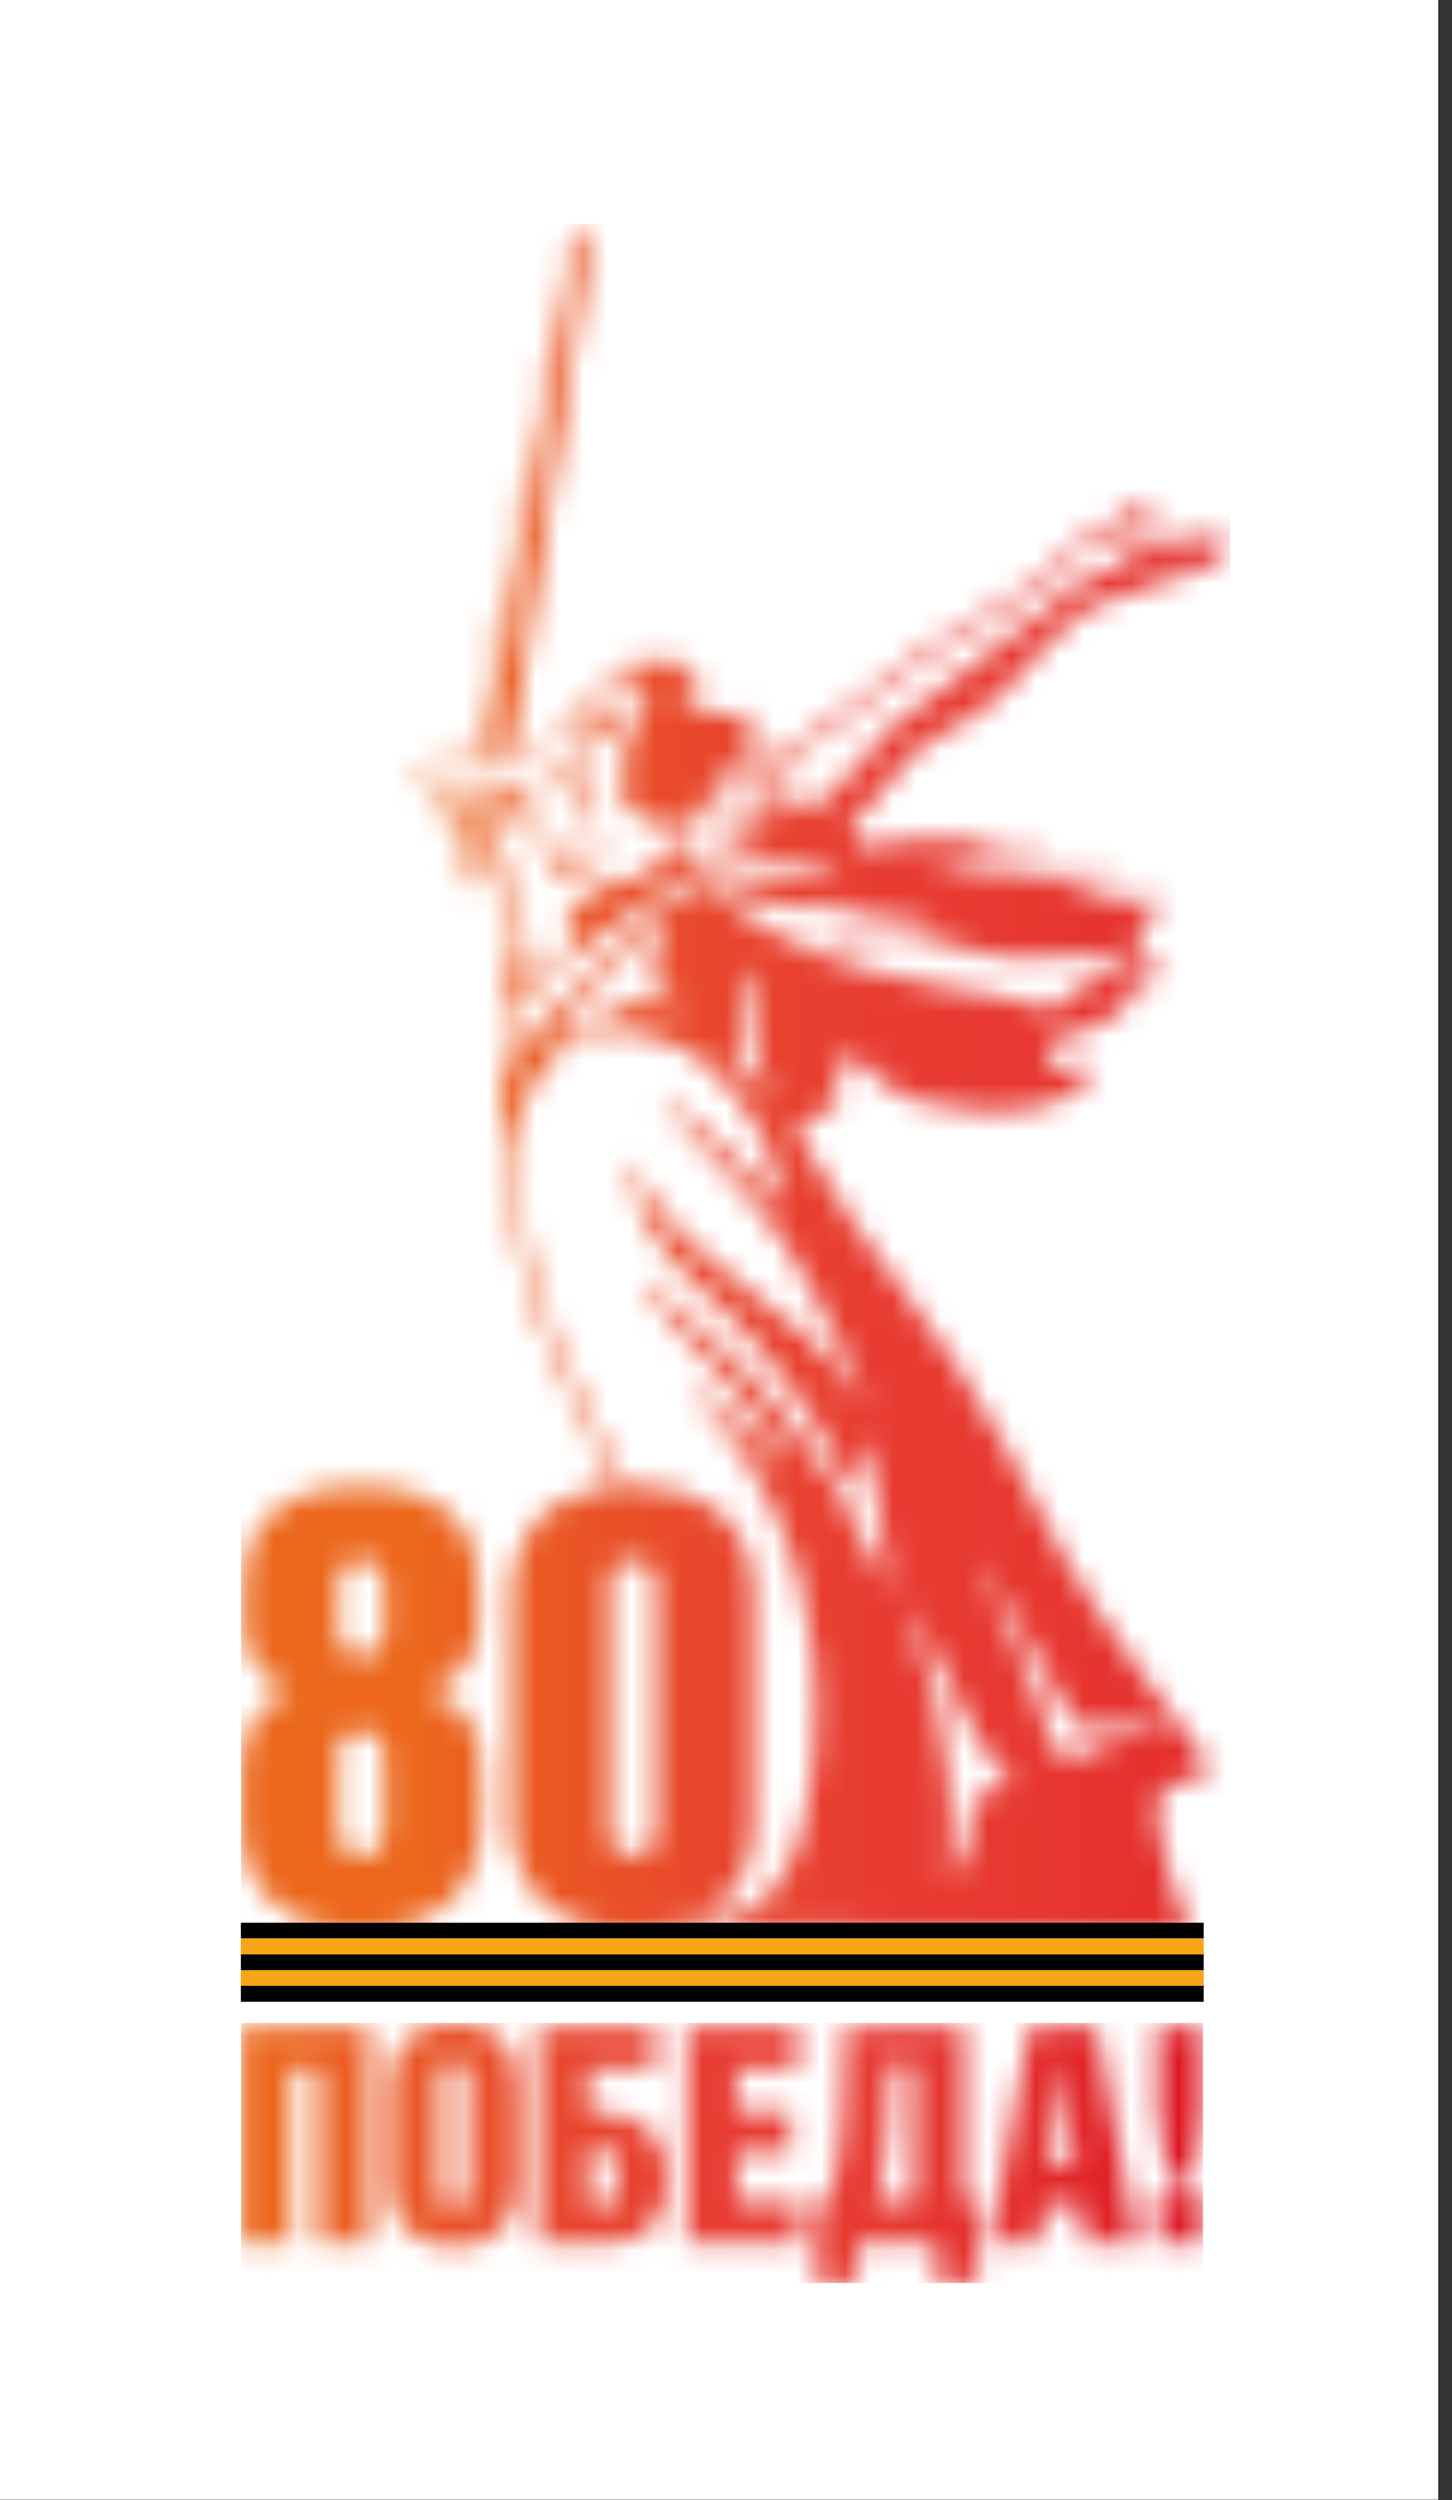 <?xml version="1.0" encoding="UTF-8"?> <svg xmlns="http://www.w3.org/2000/svg" width="61" height="105" viewBox="0 0 61 105" fill="none"><rect x="0" y="0" width="61" height="105" fill="#333333" stroke="none"/><g clip-path="url(#clip0_6068_1627)"><path d="M60.42 0H0V104.98H60.42V0Z" fill="white"></path><mask id="mask0_6068_1627" style="mask-type:luminance" maskUnits="userSpaceOnUse" x="10" y="84" width="41" height="12"><path d="M48.649 94.21H50.539V92.11H48.649V94.21ZM10.119 85.11V94.21H12.209V86.87H13.419V94.21H15.509V85.11H10.119ZM24.719 90.18H25.199C25.359 90.18 25.489 90.21 25.589 90.29C25.689 90.36 25.759 90.45 25.809 90.57C25.859 90.68 25.889 90.82 25.909 90.96C25.929 91.11 25.929 91.26 25.929 91.42C25.929 91.65 25.929 91.84 25.909 92C25.889 92.16 25.859 92.28 25.809 92.38C25.759 92.48 25.679 92.55 25.579 92.6C25.479 92.65 25.339 92.67 25.159 92.67H24.719V90.19V90.18ZM22.629 85.11V94.21H25.599C26.059 94.21 26.449 94.13 26.759 93.98C27.069 93.83 27.319 93.63 27.509 93.37C27.699 93.12 27.829 92.82 27.899 92.48C27.979 92.14 28.009 91.78 28.009 91.4C28.009 90.55 27.759 89.89 27.249 89.41C26.739 88.94 26.029 88.7 25.099 88.7H24.709V86.87H27.509V85.11H22.629ZM28.859 85.11V94.21H33.619V92.45H30.949V90.43H33.199V88.67H30.949V86.87H33.519V85.11H28.859ZM37.079 91.31C37.139 90.86 37.199 90.37 37.239 89.84C37.279 89.32 37.319 88.78 37.339 88.23C37.369 87.68 37.389 87.15 37.399 86.65H38.409V92.44H36.829C36.929 92.14 37.009 91.76 37.079 91.3M35.479 85.1C35.459 85.71 35.449 86.36 35.439 87.05C35.439 87.74 35.409 88.42 35.369 89.09C35.329 89.76 35.269 90.39 35.179 90.98C35.089 91.57 34.959 92.05 34.789 92.44H34.269V95.87H36.029V94.2H39.329V95.87H41.079V92.44H40.499V85.1H35.479ZM44.639 86.52H44.669L45.159 90.96H44.109L44.639 86.52ZM43.259 85.1L41.579 94.2H43.679L43.899 92.58H45.369L45.559 94.2H47.759L46.049 85.1H43.269H43.259ZM48.639 85.1V88.66L49.069 91.57H50.099L50.529 88.66V85.1H48.639ZM18.709 92.63C18.619 92.57 18.559 92.49 18.529 92.4C18.489 92.31 18.469 92.22 18.469 92.12C18.469 92.02 18.469 91.95 18.469 91.89V87.4C18.469 87.33 18.469 87.24 18.469 87.14C18.469 87.04 18.489 86.95 18.529 86.87C18.569 86.79 18.629 86.71 18.709 86.65C18.789 86.59 18.909 86.56 19.059 86.56C19.209 86.56 19.329 86.59 19.409 86.65C19.489 86.71 19.549 86.78 19.589 86.87C19.629 86.95 19.649 87.04 19.659 87.14C19.659 87.24 19.669 87.32 19.669 87.4V91.89C19.669 91.95 19.669 92.03 19.659 92.12C19.659 92.22 19.629 92.31 19.589 92.4C19.549 92.49 19.489 92.56 19.409 92.63C19.329 92.7 19.209 92.73 19.059 92.73C18.909 92.73 18.789 92.7 18.709 92.63ZM17.989 85.11C17.659 85.22 17.379 85.38 17.139 85.6C16.899 85.82 16.709 86.09 16.579 86.42C16.449 86.75 16.379 87.14 16.379 87.58V91.72C16.379 92.54 16.619 93.18 17.099 93.65C17.579 94.12 18.239 94.35 19.069 94.35C19.899 94.35 20.569 94.12 21.049 93.65C21.529 93.18 21.769 92.54 21.769 91.72V87.58C21.769 87.14 21.699 86.75 21.569 86.42C21.429 86.09 21.249 85.81 21.009 85.6C20.769 85.39 20.489 85.22 20.159 85.11C19.829 85 19.469 84.95 19.079 84.95C18.689 84.95 18.329 85 17.999 85.11" fill="white"></path></mask><g mask="url(#mask0_6068_1627)"><path d="M50.539 84.96H10.129V95.88H50.539V84.96Z" fill="url(#paint0_linear_6068_1627)"></path></g><mask id="mask1_6068_1627" style="mask-type:luminance" maskUnits="userSpaceOnUse" x="10" y="9" width="42" height="73"><path d="M14.489 77.73C14.299 77.59 14.209 77.26 14.209 76.77V73.85C14.209 73.35 14.299 73.03 14.489 72.89C14.679 72.75 14.909 72.67 15.179 72.67C15.439 72.67 15.659 72.74 15.859 72.89C16.049 73.03 16.149 73.35 16.149 73.85V76.77C16.149 77.27 16.049 77.59 15.859 77.73C15.659 77.87 15.439 77.95 15.179 77.95C14.909 77.95 14.679 77.88 14.489 77.73ZM14.489 69.34C14.299 69.2 14.209 68.88 14.209 68.38V66.7C14.209 66.21 14.299 65.89 14.489 65.74C14.679 65.6 14.909 65.52 15.179 65.52C15.439 65.52 15.659 65.59 15.859 65.74C16.049 65.88 16.149 66.2 16.149 66.7V68.38C16.149 68.87 16.049 69.19 15.859 69.34C15.659 69.49 15.439 69.56 15.179 69.56C14.909 69.56 14.679 69.49 14.489 69.34ZM12.329 62.95C11.659 63.31 11.169 63.73 10.859 64.22C10.549 64.71 10.379 65.22 10.319 65.74C10.269 66.26 10.239 66.68 10.239 67V68.25C10.239 68.47 10.269 68.71 10.329 68.98C10.389 69.24 10.499 69.51 10.649 69.77C10.799 70.03 10.999 70.28 11.249 70.5C11.499 70.72 11.809 70.91 12.179 71.06C11.669 71.26 11.269 71.52 10.989 71.82C10.709 72.13 10.509 72.46 10.379 72.82C10.249 73.18 10.179 73.54 10.149 73.91C10.119 74.27 10.109 74.62 10.109 74.94V76.47C10.109 77.88 10.539 79 11.399 79.82C12.259 80.64 13.509 81.06 15.159 81.06C16.809 81.06 18.059 80.65 18.919 79.82C19.779 79 20.209 77.88 20.209 76.47V74.94C20.209 74.48 20.189 74.05 20.159 73.66C20.129 73.27 20.039 72.91 19.889 72.58C19.749 72.25 19.529 71.96 19.249 71.71C18.969 71.46 18.569 71.25 18.069 71.06C18.439 70.91 18.759 70.72 19.019 70.49C19.279 70.26 19.489 70.02 19.649 69.76C19.799 69.5 19.909 69.25 19.979 68.98C20.049 68.72 20.079 68.48 20.079 68.25V67C20.079 66.68 20.049 66.26 19.999 65.74C19.949 65.22 19.769 64.72 19.469 64.22C19.159 63.73 18.669 63.3 17.999 62.95C17.329 62.59 16.379 62.41 15.149 62.41C13.919 62.41 12.979 62.59 12.309 62.95M27.869 35.83C27.109 37.48 25.799 36.63 24.609 37.63C23.839 38.28 23.729 39.1 23.729 39.1C23.729 39.1 24.059 39.01 24.349 38.95C24.209 39.08 23.149 41.13 23.119 41.19C23.089 41.24 24.589 39.57 27.399 37.74C28.409 37.08 29.189 36.8 29.189 36.8C28.609 36.22 28.359 35.27 28.359 35.27C28.359 35.27 28.039 35.46 27.879 35.82M25.199 30.52C25.319 30.39 25.539 30.31 25.599 30.3C25.669 30.29 25.679 30.3 25.679 30.3C25.679 30.32 25.669 30.35 25.659 30.37C25.659 30.37 25.409 30.46 25.309 30.56C25.209 30.66 25.149 30.73 25.129 30.78C25.109 30.83 25.099 30.87 25.099 30.87C25.099 30.87 25.069 30.64 25.189 30.51M25.949 29.79C25.149 29.61 24.899 30.14 24.899 30.14C25.219 30.02 25.489 29.88 25.769 30.08C25.579 30.1 25.219 30.16 25.019 30.39C24.759 30.7 24.859 31.09 24.869 31.34C24.869 31.38 25.009 31.17 25.149 31.13C25.119 31.04 25.129 31 25.159 30.9C25.209 30.74 25.349 30.61 25.479 30.58C25.459 30.78 25.559 30.75 25.749 30.78C25.729 30.8 25.719 30.82 25.699 30.84C25.669 30.84 25.649 30.84 25.619 30.84C25.569 30.84 25.519 30.84 25.479 30.84C25.409 30.86 25.339 30.87 25.279 30.95C25.459 30.92 25.579 30.96 25.569 31.09C25.989 30.81 26.199 30.59 26.089 30.12C26.219 29.94 26.299 29.81 26.309 29.59C26.179 29.72 26.139 29.81 25.949 29.79ZM37.969 67.3C37.969 67.3 38.509 68.08 38.829 68.68C39.309 69.56 39.539 69.83 40.339 71.61C40.779 72.58 41.339 73.51 41.779 74.08C41.919 74.25 42.039 74.39 42.129 74.5L42.559 74.94L41.559 75.21C41.559 75.21 41.489 75.23 41.459 75.24C40.739 75.48 40.759 75.92 40.779 76.34C40.799 76.74 40.919 77.3 39.879 78.99C40.259 72.51 38.779 69.59 37.979 67.31M25.899 77.72C25.709 77.58 25.619 77.26 25.619 76.76V66.69C25.619 66.2 25.709 65.88 25.899 65.73C26.089 65.59 26.319 65.51 26.589 65.51C26.849 65.51 27.069 65.58 27.269 65.73C27.459 65.87 27.559 66.19 27.559 66.69V76.76C27.559 77.26 27.459 77.58 27.269 77.72C27.069 77.86 26.849 77.94 26.589 77.94C26.319 77.94 26.089 77.87 25.899 77.72ZM44.149 73.15C43.909 72.26 43.499 70.9 42.889 69.58C41.919 67.5 42.029 67.63 41.599 66.65C41.529 66.49 41.039 65.3 41.139 65.46C41.799 66.47 42.609 67.87 43.469 69.41C43.769 69.96 44.569 71.32 45.019 72.2C45.199 72.55 45.979 72.56 46.079 72.55C47.579 72.34 48.069 72.29 49.219 72.87C49.219 72.87 49.109 72.86 48.959 72.84C48.769 72.82 48.509 72.8 48.329 72.81C47.549 72.87 47.369 72.81 46.199 73.33C46.029 73.4 45.709 73.55 45.389 73.7C45.249 73.76 45.099 73.8 44.959 73.8C44.599 73.8 44.269 73.59 44.149 73.16M25.509 60.91C24.129 58.16 22.829 55.56 22.189 52.55C21.949 51.45 21.839 49.95 21.779 49C21.769 48.21 21.759 47.21 22.019 46.38C22.099 46.13 22.309 45.62 22.549 45.19C22.789 44.77 23.089 44.5 23.259 44.33C23.439 44.15 24.249 43.52 25.669 43.39C27.129 43.26 27.969 43.75 28.409 43.91C28.839 44.06 30.589 44.97 32.099 47.86C32.459 48.55 32.629 49.58 32.879 50.73C30.199 47.77 27.829 45.92 27.739 46.06C27.639 46.22 30.489 49.18 30.709 49.45C30.839 49.61 32.629 51.44 33.859 53.76C33.859 53.76 33.859 53.76 33.859 53.77C33.919 53.89 33.979 54.01 34.049 54.12C35.059 55.89 35.839 57.58 36.429 59.17C35.719 57.98 34.849 56.89 33.799 56.05C30.149 53.14 28.669 52.12 27.439 50.42C26.729 49.44 26.439 48.52 26.439 48.52C26.389 49.32 26.649 50.34 27.319 51.59C28.349 53.5 30.259 54.54 32.129 56.86C33.869 59.01 33.949 59.26 34.899 60.91C35.239 61.5 35.449 62.38 35.829 62.38C36.049 62.38 35.919 60.47 36.089 60.51C36.179 60.53 36.239 60.67 36.279 60.74C36.479 61.15 36.569 61.63 36.669 62.07C36.809 62.74 36.919 63.41 37.019 64.09C37.119 64.8 37.209 65.51 37.289 66.23C37.289 66.32 37.309 66.4 37.309 66.49C37.309 66.56 37.309 66.68 37.329 66.74C36.479 64.89 35.559 63.19 35.079 62.39C34.139 60.82 32.269 58.65 31.929 58.25C30.669 56.74 28.599 55.23 27.259 53.95C26.299 53.04 27.579 54.88 28.199 55.53C29.059 56.46 31.049 58.31 32.749 60.93C33.229 61.67 33.209 61.95 32.519 61.17C31.329 59.82 28.169 57.58 29.049 58.56C29.049 58.56 29.609 59.02 30.059 59.56C34.049 64.3 34.269 69.8 34.269 71.63C34.289 74.61 33.819 78.69 31.749 80.02C30.759 80.66 29.409 80.63 29.169 80.61C29.629 80.41 30.029 80.16 30.369 79.83C31.229 79.01 31.659 77.89 31.659 76.48V67.02C31.659 65.61 31.229 64.49 30.369 63.66C29.509 62.84 28.259 62.42 26.609 62.42C26.499 62.42 26.389 62.42 26.279 62.43C26.029 61.92 25.779 61.42 25.529 60.92M30.739 44.39C30.809 44.28 30.999 43.91 31.029 43.6C31.069 43.26 31.049 42.98 31.029 42.73C31.009 42.48 30.989 42.12 30.969 41.99C30.909 41.52 31.309 40.67 31.429 40.58C31.499 40.72 31.619 42.13 31.609 42.34C31.539 44.74 32.569 46.39 32.569 46.39C31.469 44.89 30.759 44.45 30.729 44.39M26.149 40.21C27.309 39.01 28.139 39.04 28.139 39.04C28.139 39.04 27.569 39.96 27.419 40.58C27.299 41.12 27.399 41.52 27.959 41.71C28.599 41.93 28.719 42.22 28.719 42.22C28.719 42.22 25.709 41.81 24.879 42.29C24.879 42.29 26.039 42.53 26.979 43.15C26.909 43.14 26.359 42.95 25.409 43.08C24.499 43.21 23.889 43.51 23.539 43.74C23.519 43.75 23.499 43.76 23.489 43.76C23.319 43.76 23.699 42.77 26.159 40.22M41.799 35.84C41.679 35.75 41.489 35.67 41.279 35.61C42.269 35.73 43.169 35.89 43.909 36.08C44.629 36.26 46.139 36.84 47.639 37.56C47.739 37.61 47.969 37.73 48.129 37.82C47.769 37.86 47.339 38.12 47.339 38.12C47.339 38.12 44.959 36.84 42.889 36.61C41.169 36.42 38.959 36.57 38.959 36.57C38.959 36.57 39.989 36.11 41.809 35.84M19.219 36.83L19.249 36.34L19.479 36.3L19.529 35.69C19.599 35.66 19.709 35.62 19.769 35.6C20.099 35.51 20.269 35.68 20.269 35.68L20.229 36.25L20.299 36.29C20.299 36.29 20.279 36.87 20.249 36.92C20.249 36.92 20.239 36.92 20.209 36.92C20.029 36.92 19.199 36.83 19.199 36.83M19.109 35.3C19.089 35.09 19.189 35.03 19.189 35.03C19.189 35.03 19.309 34.9 19.589 34.91C19.779 34.91 19.799 35 19.799 35.08C19.799 35.19 19.699 35.29 19.559 35.31C19.429 35.33 19.209 35.4 19.199 35.47C19.169 35.44 19.119 35.37 19.119 35.3M19.019 34.84C18.929 34.52 19.309 34.39 19.389 34.39C19.449 34.39 19.549 34.36 19.599 34.46C19.619 34.5 19.669 34.67 19.469 34.76C19.279 34.85 19.219 34.87 19.159 34.94C19.139 34.96 19.119 35 19.119 35.01C19.079 34.98 19.059 34.95 19.029 34.84M18.919 34.26C18.839 33.95 19.209 33.86 19.309 33.85C19.369 33.85 19.469 33.85 19.519 33.93C19.539 33.96 19.559 34.03 19.519 34.09C19.479 34.16 19.399 34.14 19.319 34.17C19.159 34.23 19.059 34.33 18.999 34.38C18.959 34.34 18.919 34.27 18.909 34.24M24.229 29.89C24.409 29.71 24.789 29.61 24.789 29.61C24.789 29.61 24.809 29.43 24.959 29.36C25.069 29.31 25.229 29.27 25.229 29.27C25.229 29.27 25.239 29.03 25.379 28.93C25.519 28.83 25.589 28.8 25.699 28.78C25.989 28.46 26.329 28 26.789 27.96C27.139 27.93 27.489 27.88 27.649 27.85C27.689 27.85 28.019 27.8 28.059 27.89C27.779 27.89 27.439 27.9 27.109 28.02C26.839 28.12 26.829 28.22 26.759 28.29C26.689 28.36 26.529 28.45 26.449 28.48C26.379 28.51 26.289 28.55 26.249 28.62C26.209 28.68 26.229 28.72 26.139 28.77C26.049 28.82 25.919 29.03 25.919 29.03C25.919 29.03 26.399 28.9 26.659 28.9C27.009 28.9 27.229 29.1 27.219 29.39C27.219 29.55 27.019 29.8 26.579 29.74C26.579 29.74 26.519 29.93 26.569 30.06C26.609 30.18 26.689 30.48 26.739 30.64C26.739 30.67 26.759 30.7 26.769 30.73C26.769 30.74 26.769 30.75 26.769 30.75C26.779 30.8 26.799 30.84 26.809 30.88C26.819 30.92 26.789 30.9 26.729 30.88C26.659 30.85 26.549 30.82 26.449 30.93L26.269 31.07C26.179 31.15 26.019 31.27 26.049 31.33C26.079 31.39 26.119 31.42 26.199 31.43C26.279 31.44 26.719 31.44 26.849 31.43C26.879 31.43 26.909 31.43 26.939 31.43C26.939 31.43 26.949 31.51 26.979 31.61C26.819 31.52 26.529 31.52 26.519 31.52C26.439 31.52 26.359 31.55 26.279 31.59C26.149 31.66 25.989 31.87 25.949 32.09C25.859 32.5 25.949 32.63 26.409 32.61C26.619 32.62 26.729 32.61 26.899 32.61C26.909 32.61 26.929 32.61 26.939 32.61C26.839 32.76 26.709 32.83 26.709 32.83C26.709 32.83 26.609 32.83 26.559 32.83C26.449 32.83 26.359 32.83 26.299 32.83C26.189 32.83 26.149 32.83 26.129 32.85C26.039 33.12 26.169 33.08 26.309 33.05C26.409 33.03 26.509 33.01 26.539 33.08C26.579 33.16 26.519 33.35 26.449 33.46C26.419 33.51 26.299 33.5 26.169 33.49C26.069 33.49 25.969 33.47 25.919 33.49C25.699 33.63 25.809 33.69 26.159 33.89C26.409 34.03 27.099 34.3 27.249 34.41C27.399 34.51 28.149 34.9 28.229 34.88C28.469 34.82 29.119 34.19 29.129 34.17C29.549 33.74 30.679 33.05 31.029 32.88C31.309 32.74 32.139 32.31 32.819 31.94C32.679 32.19 32.539 32.62 32.479 33.37C32.429 34.04 32.389 34.63 32.189 34.4C31.679 33.82 31.709 33.14 31.609 33.31C31.349 33.76 31.319 34 31.389 34.36C31.509 35.02 31.989 35.22 31.769 35.22C30.949 35.22 30.689 35.05 30.219 34.56C29.919 34.25 29.379 34.39 29.379 34.39C29.379 34.39 29.839 34.8 30.449 35.32C31.229 35.99 32.569 36.16 33.459 36.31C34.959 36.56 35.399 37.1 35.399 37.1C35.399 37.1 31.569 36.85 31.249 36.58L31.529 36.95C29.959 36.91 28.539 35.05 28.539 35.05C28.539 35.05 28.709 35.72 28.999 36.09C29.409 36.61 29.919 36.95 30.549 37.32C31.839 38.06 34.459 38.24 35.879 38.14C36.429 38.1 37.039 38.07 37.439 38.06C38.979 38.03 39.339 38.39 39.339 38.39C39.339 38.39 36.049 38.3 34.469 39.4C34.289 39.53 35.189 39.35 35.879 39.23C37.479 38.97 39.399 39.34 40.919 39.92C41.939 40.32 42.729 40.25 43.729 40.18C44.319 40.14 44.999 40.1 45.839 40.15C47.849 40.28 47.779 41.18 47.779 41.18C47.779 41.18 46.919 40.54 45.669 41.29C44.909 41.75 44.089 42.45 44.089 42.45C44.089 42.45 43.749 42.16 41.489 41.74C40.049 41.47 33.919 40.96 29.809 37.29C29.719 37.21 29.649 37.14 29.579 37.08C28.539 37.47 27.419 38.49 26.429 39.34C25.539 40.1 24.789 41.11 23.889 41.91C23.889 41.91 22.509 43.11 22.099 43.85C22.009 44.02 21.639 44.75 21.429 45.62C21.429 45.24 21.459 44.84 21.539 44.46C21.619 44.04 21.709 43.68 21.779 43.36C21.869 42.97 21.979 42.54 22.079 42.19C22.319 41.72 22.919 40.51 22.819 40.49C22.609 40.46 22.269 40.44 21.949 40.53C21.809 40.57 21.689 40.61 21.599 40.66C21.619 40.47 21.689 40.26 21.809 40.04C21.949 39.79 22.299 39.31 22.299 39.31C22.299 39.31 21.769 39 21.589 38.41C21.429 37.88 21.349 37.19 21.299 36.69C21.249 36.27 21.229 36.06 21.179 35.96C21.089 35.79 20.979 35.64 20.719 35.67C20.689 35.67 20.669 35.67 20.639 35.68C20.669 35.64 20.689 35.61 20.689 35.58C20.689 35.37 20.459 35.24 20.439 35.14C20.409 35.02 20.419 34.77 20.459 34.64C20.569 34.2 20.069 34.31 19.849 33.93C19.639 33.57 19.689 33.21 19.319 33.41C19.179 33.49 18.929 33.62 18.829 33.7C18.729 33.43 18.829 33.33 19.049 33.17C19.089 33.14 19.149 33.11 19.179 33.09C19.469 32.93 19.909 32.87 20.079 32.91C20.359 32.97 20.539 33.33 20.529 33.52C20.529 33.71 20.529 33.95 20.629 34.16C20.719 34.36 20.729 34.57 20.749 34.69C20.769 34.8 20.869 34.85 20.869 34.85C21.129 34.47 21.319 34.29 21.639 34.22C21.819 34.23 21.969 34.19 22.339 34.73C22.409 34.83 22.769 35.33 23.029 35.76C23.289 36.18 23.639 37.06 23.639 37.06L25.209 36.32C25.209 36.32 25.029 34.87 25.019 34.52C24.999 33.63 24.899 33.22 24.899 33.22C24.899 33.22 24.699 33.27 24.599 33.22C24.559 33.19 24.459 33.16 24.409 32.94C24.299 32.4 24.549 32.15 24.549 32.15C24.399 32.01 24.309 31.73 24.369 31.36C24.409 31.1 24.219 31.28 24.109 31.51C24.069 31.46 24.069 31.37 24.119 31.25C24.319 30.75 24.609 30.32 24.779 29.81C24.779 29.81 24.679 29.83 24.579 29.87C24.479 29.91 24.359 30.04 24.239 30.21C24.159 30.33 23.959 30.47 23.859 30.62C23.859 30.61 23.859 30.25 24.229 29.88M48.779 23.14C48.779 23.14 49.299 22.97 49.569 22.88C50.249 22.66 50.309 22.66 50.329 22.73C50.359 22.81 50.189 22.88 50.099 22.92C49.869 23.01 48.729 23.36 48.579 23.4C48.659 23.31 48.689 23.24 48.769 23.14M33.129 33.24C33.029 32.6 33.069 32.06 33.099 31.8C33.209 31.74 33.319 31.67 33.409 31.62C34.069 31.22 34.489 30.95 35.149 30.52C35.619 30.21 36.189 29.74 36.859 29.2C37.139 28.97 37.439 28.72 37.749 28.48C38.729 27.7 39.959 27.04 39.979 27.03C40.259 26.86 40.639 26.62 41.079 26.36C41.659 26 42.329 25.59 42.949 25.21C43.909 24.63 44.659 23.99 44.689 23.97L44.739 23.91C44.839 23.67 45.019 23.4 45.099 23.32C45.279 23.14 45.699 22.93 45.929 22.83L46.059 22.77C46.329 22.65 46.669 22.51 46.829 22.37C46.989 22.23 47.509 21.79 47.619 21.7C47.769 21.58 47.989 21.45 48.049 21.48C48.049 21.48 48.139 21.53 48.039 21.63C48.039 21.63 47.549 22.05 47.389 22.17C47.309 22.22 47.249 22.29 47.179 22.36C47.119 22.42 47.059 22.47 47.019 22.52C46.739 22.87 46.559 22.95 46.589 22.96C46.839 23.13 47.169 23.31 47.169 23.31C47.409 23.47 47.679 23.43 47.869 23.37C47.649 23.61 47.319 23.77 47.129 23.8C46.809 23.84 46.649 23.91 46.469 24C45.989 24.25 45.609 24.48 45.489 24.5C44.869 24.59 44.879 24.83 44.379 25.29C44.179 25.48 41.239 27.74 40.309 28.36C39.369 28.97 37.629 30.39 37.439 30.51C37.039 30.76 36.689 31.48 36.129 32.08C35.279 33.01 34.249 33.88 34.159 33.97C34.099 34.03 33.999 34.07 33.869 34.07C33.589 34.07 33.229 33.87 33.129 33.24ZM17.879 32.24C17.959 32.2 20.049 31.62 20.049 31.62L23.979 10.25L24.379 9.73L24.209 10.16L20.359 32.09L21.309 31.59L23.279 32.23L23.019 33L20.179 32.81L17.909 32.92C17.909 32.8 17.879 32.4 17.869 32.26M24.499 9.42V9.43L23.869 10.27L19.879 31.48L17.669 32.14L17.719 33L18.019 33.22L18.809 33.25C18.739 33.29 18.639 33.36 18.629 33.48C18.619 33.6 18.609 33.84 18.689 33.91C18.779 33.97 18.809 33.97 18.809 33.97C18.809 33.97 18.699 34.14 18.759 34.31C18.819 34.49 18.909 34.55 18.909 34.55C18.909 34.55 18.809 34.66 18.869 34.84C18.929 35.02 19.009 35.07 19.009 35.07C19.009 35.07 18.919 35.33 19.029 35.47C19.139 35.61 19.339 35.67 19.339 35.67L19.289 36.16L19.029 36.21L18.969 36.91L19.279 37.04L20.519 37.13L20.589 36.39C20.589 36.39 20.479 36.31 20.459 36.27C20.439 36.23 20.439 36.15 20.439 36.09C20.499 36.08 20.599 36.06 20.699 36.04C20.769 36.04 20.799 36.04 20.829 36.11C20.889 36.33 20.919 36.83 20.959 37.22C21.009 37.7 21.119 38.15 21.249 38.59C21.249 38.61 21.469 39.19 21.779 39.46C21.699 39.57 21.569 39.74 21.479 39.9C21.019 40.71 21.239 41.41 21.439 41.84C21.499 42 21.579 42.15 21.659 42.3C21.509 42.87 21.249 44.01 21.169 44.42C20.999 45.28 21.049 46.21 21.139 46.92C21.159 47.19 21.209 47.46 21.269 47.71C21.309 47.91 21.349 48.05 21.359 48.1C21.359 48.35 21.459 50.95 21.819 52.62C22.469 55.67 23.779 58.29 25.169 61.06C25.399 61.52 25.629 61.98 25.859 62.44C24.549 62.55 23.529 62.94 22.799 63.65C21.939 64.48 21.509 65.59 21.509 67.01V76.47C21.509 77.88 21.939 79 22.799 79.82C23.659 80.64 24.909 81.06 26.559 81.06C27.369 81.06 28.079 80.96 28.699 80.76L28.659 80.93H29.009C29.009 80.93 28.989 80.93 28.969 80.93C28.969 80.93 34.949 80.96 40.519 80.99L49.409 81.04C49.409 81.04 49.419 81.04 49.429 81.04C49.679 81.04 49.849 81.04 49.919 81.04C49.919 81.04 48.179 76.66 48.749 75.31C48.969 74.77 51.109 74.8 50.699 74.04C50.249 73.21 46.159 68.17 44.599 65.2C44.559 65.12 40.769 57.51 37.929 54.18C36.919 52.99 34.439 49.35 33.669 47.84C33.319 47.29 33.619 47.19 33.849 47.11C34.069 47.03 35.179 46.45 35.269 46.19C35.369 45.93 35.069 45.41 35.039 45.14C34.979 44.53 35.729 44.29 36.129 44.64C36.689 45.13 37.489 45.94 38.639 46.28C39.629 46.57 42.079 46.87 43.709 46.48C44.479 46.3 45.249 45.82 45.419 45.67C45.809 45.32 45.889 44.97 45.629 44.66C45.599 44.63 45.419 44.7 45.199 44.78C44.879 44.88 44.469 44.99 44.239 44.8C43.589 44.28 44.209 43.75 44.259 43.72C44.699 43.44 45.309 43.47 46.079 43.09C46.909 42.68 47.279 42.2 47.379 42.04C47.709 41.55 47.699 41.4 47.799 41.32C47.849 41.28 47.949 41.28 48.059 41.28C48.239 41.28 48.439 41.28 48.499 41.08C48.559 40.88 48.539 40.56 48.299 40.27C48.089 40.02 47.899 40.02 47.799 39.74C47.629 39.25 48.159 38.75 48.359 38.51C48.549 38.3 48.579 38.07 48.499 37.93C48.499 37.93 48.459 37.67 47.009 37.07C46.259 36.76 44.799 36.11 43.169 35.71C41.669 35.35 40.029 35.21 38.949 35.22C37.209 35.25 36.179 35.59 36.179 35.59L35.739 34.66C35.739 34.66 37.419 32.96 37.709 32.49C37.999 32.03 38.069 31.88 38.069 31.88C38.069 31.88 39.209 31.01 39.669 30.77C40.129 30.53 41.459 29.82 42.039 29.18C42.619 28.55 43.729 27.34 44.139 26.93C44.549 26.52 45.009 26.13 45.159 26.03C45.309 25.93 45.579 25.62 45.729 25.53C46.109 25.31 46.819 25.24 47.349 24.95C47.879 24.66 48.419 24.54 48.599 24.49C49.049 24.37 50.249 24.02 50.839 23.82C51.369 23.64 51.589 23.71 51.609 23.5C51.639 23.06 50.379 23.47 50.199 23.5C50.359 23.41 50.509 23.34 50.559 23.31C50.779 23.2 50.969 23.1 51.069 23.05C51.389 22.87 51.479 22.83 51.519 22.7C51.549 22.6 51.499 22.49 51.379 22.43C51.269 22.38 51.039 22.47 50.839 22.55C50.679 22.62 50.549 22.69 50.549 22.69C50.529 22.57 50.469 22.48 50.309 22.48C50.129 22.48 49.899 22.55 49.569 22.66C49.269 22.76 48.959 22.86 48.899 22.87C49.069 22.67 49.119 22.59 49.119 22.59C49.119 22.59 49.279 22.41 49.199 22.29C49.179 22.26 49.119 22.24 49.049 22.26C48.909 22.31 48.639 22.54 48.199 22.95C48.139 23 48.119 23.04 48.029 23.1C47.859 23.14 47.549 23.17 47.389 23.13C47.259 23.09 47.169 23.04 47.119 23C47.119 22.99 47.299 22.6 47.569 22.4C47.739 22.27 48.219 21.86 48.259 21.82C48.419 21.65 48.399 21.51 48.389 21.42C48.369 21.31 48.309 21.21 48.229 21.15C47.939 20.95 47.439 21.34 47.389 21.39C47.279 21.48 46.759 21.93 46.589 22.07C46.469 22.17 46.129 22.32 45.909 22.41L45.779 22.47C45.499 22.59 45.149 22.77 44.889 23C44.709 23.15 44.499 23.54 44.429 23.69C44.279 23.81 43.599 24.38 42.769 24.88C42.139 25.26 41.469 25.67 40.889 26.03C40.459 26.3 40.079 26.53 39.809 26.7C39.759 26.73 38.539 27.37 37.529 28.18C37.219 28.43 36.919 28.67 36.639 28.9C36.399 29.09 36.179 29.27 35.969 29.44C35.369 29.93 34.029 30.79 33.879 30.89C33.679 31.02 33.469 31.14 33.239 31.29C32.599 31.68 31.259 32.38 30.889 32.56C30.739 32.63 30.479 32.78 30.189 32.96C30.189 32.96 30.169 32.97 30.159 32.98C30.079 32.9 30.009 32.79 29.999 32.72C29.939 32.36 30.439 32.32 30.969 32.19C31.319 32.1 31.609 31.93 31.609 31.71C31.609 31.51 31.489 31.54 31.449 31.39C31.359 31.05 31.809 31.02 31.869 30.86C31.889 30.81 31.879 30.69 31.739 30.65C31.599 30.6 31.529 30.61 31.339 30.67C31.239 30.7 31.159 30.51 31.279 30.38C31.399 30.25 31.459 30.21 31.419 30.07C31.369 29.87 31.249 29.84 31.169 29.89C31.089 29.94 31.029 30.07 30.879 30.05C30.729 30.03 30.659 29.94 30.289 29.94C30.219 29.94 30.139 29.96 30.079 29.99C29.949 30.03 29.819 30.08 29.679 29.95C29.549 29.84 29.379 29.49 28.979 29.37C28.679 29.28 28.529 29.12 28.529 29.12C28.529 29.12 28.899 29 29.009 28.89C29.229 28.67 29.209 28.61 29.249 28.47C29.269 28.41 29.329 27.93 29.059 27.96C28.989 27.96 28.759 28.19 28.609 28.2C28.459 28.21 28.439 28.16 28.459 28.08C28.509 27.9 28.459 27.8 28.329 27.71C28.159 27.59 27.689 27.7 27.289 27.74C26.889 27.78 26.589 27.74 26.209 27.98C25.889 28.18 25.599 28.58 25.599 28.58C25.599 28.58 25.319 28.6 25.139 28.86C25.049 28.99 25.049 29.1 25.049 29.1C25.049 29.1 24.779 29.11 24.659 29.34C24.589 29.47 24.589 29.48 24.589 29.48C24.589 29.48 24.079 29.62 23.909 29.93C23.719 30.27 23.589 30.61 23.759 30.94C23.899 31.22 23.969 31.26 23.969 31.26C23.969 31.26 23.849 31.53 23.919 31.81C23.999 32.12 24.139 32.22 24.159 32.25C24.139 32.32 24.009 32.71 24.159 33.17C24.389 33.87 24.749 33.87 24.749 33.87C24.749 33.87 24.799 34.71 24.839 35.22C24.879 35.73 24.889 36.09 24.889 36.09L23.969 36.55C23.969 36.55 23.849 36.28 23.759 36.14C23.409 35.58 22.929 35.11 22.719 34.83C22.519 34.55 22.239 34.21 22.069 34.08C22.029 34.04 21.959 33.98 21.839 33.89C21.549 33.69 21.349 33.26 21.349 33.26L23.349 33.15L23.649 32.29L23.299 32L21.519 31.43C21.829 29.41 24.819 10.23 24.819 10.23L24.519 9.36L24.499 9.42Z" fill="white"></path></mask><g mask="url(#mask1_6068_1627)"><path d="M51.679 9.4H10.129V81.06H51.679V9.4Z" fill="url(#paint1_linear_6068_1627)"></path></g><path d="M10.119 80.75V80.89V81.41H50.569V80.89V80.75H10.119Z" fill="#010101"></path><path d="M10.119 81.41V81.56V82.08H50.569V81.56V81.41H10.119Z" fill="#F7A418"></path><path d="M10.119 82.74V82.88V83.4H50.569V82.88V82.74H10.119Z" fill="#F7A418"></path><path d="M10.119 82.08V82.22V82.74H50.569V82.22V82.08H10.119Z" fill="#010101"></path><path d="M10.119 83.4V83.55V84.07H50.569V83.55V83.4H10.119Z" fill="#010101"></path></g><defs><linearGradient id="paint0_linear_6068_1627" x1="9.104" y1="89.169" x2="49.463" y2="89.169" gradientUnits="userSpaceOnUse"><stop stop-color="#EC671C"></stop><stop offset="0.05" stop-color="#EC671C"></stop><stop offset="0.13" stop-color="#EB5D20"></stop><stop offset="0.36" stop-color="#E8452D"></stop><stop offset="0.51" stop-color="#E83C32"></stop><stop offset="0.68" stop-color="#E73830"></stop><stop offset="0.83" stop-color="#E42E2C"></stop><stop offset="0.96" stop-color="#E01D24"></stop><stop offset="1" stop-color="#DE1621"></stop></linearGradient><linearGradient id="paint1_linear_6068_1627" x1="15.481" y1="50.96" x2="56.941" y2="50.96" gradientUnits="userSpaceOnUse"><stop stop-color="#EC671C"></stop><stop offset="0.05" stop-color="#EC671C"></stop><stop offset="0.13" stop-color="#EB5D20"></stop><stop offset="0.36" stop-color="#E8452D"></stop><stop offset="0.51" stop-color="#E83C32"></stop><stop offset="0.68" stop-color="#E73830"></stop><stop offset="0.83" stop-color="#E42E2C"></stop><stop offset="0.96" stop-color="#E01D24"></stop><stop offset="1" stop-color="#DE1621"></stop></linearGradient><clipPath id="clip0_6068_1627"><rect width="60.42" height="104.98" fill="white"></rect></clipPath></defs></svg> 